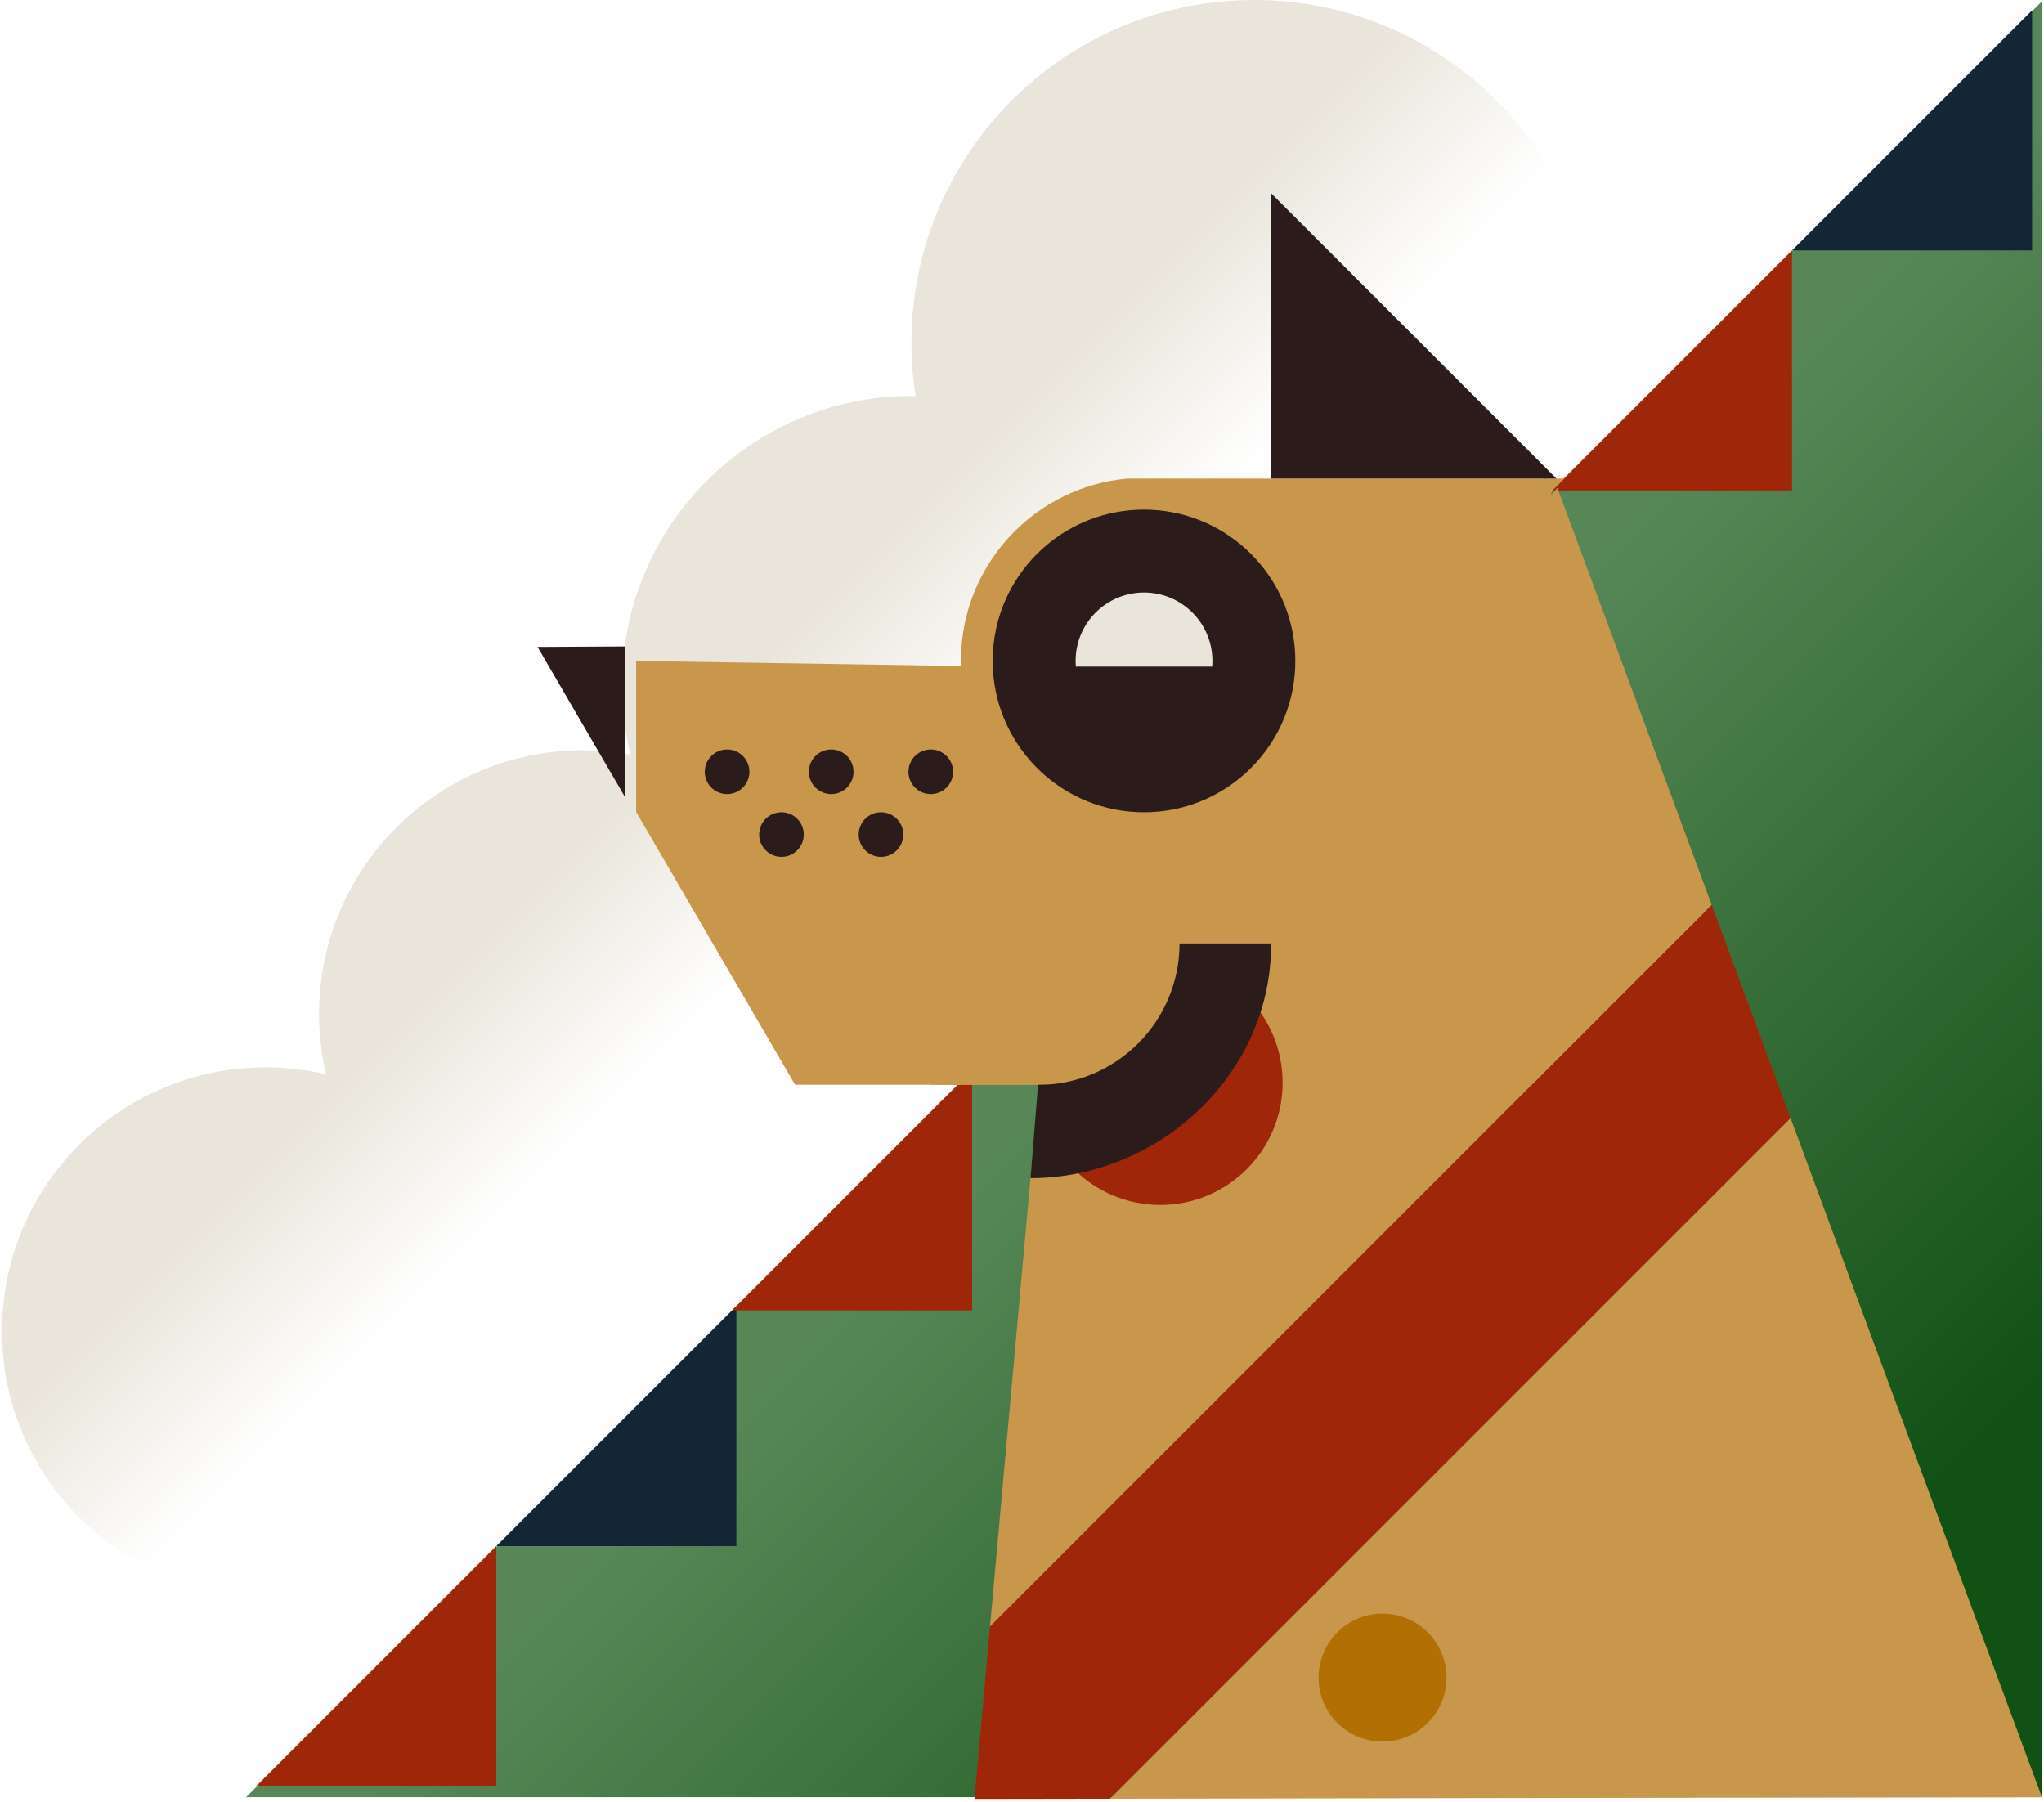 <?xml version="1.0" encoding="UTF-8"?> <svg xmlns="http://www.w3.org/2000/svg" width="742" height="654" viewBox="0 0 742 654" fill="none"><path d="M455.26 0C386.561 0 330.86 55.7 330.86 124.4C330.86 130.99 331.38 137.46 332.36 143.77C331.86 143.77 331.36 143.75 330.86 143.75C272.84 143.75 225.81 190.78 225.81 248.8C225.81 257.46 226.86 265.86 228.84 273.91C223.24 272.89 217.47 272.35 211.57 272.35C158.7 272.35 115.83 315.21 115.83 368.09C115.83 375.61 116.7 382.93 118.34 389.96C111.32 388.32 104 387.45 96.471 387.45C43.6 387.45 0.73 430.31 0.73 483.19C0.73 536.07 43.59 578.93 96.471 578.93C149.35 578.93 192.21 536.07 192.21 483.19C192.21 475.67 191.34 468.35 189.7 461.32C196.72 462.96 204.04 463.83 211.57 463.83C264.44 463.83 307.31 420.97 307.31 368.09C307.31 362.19 306.77 356.42 305.75 350.82C313.8 352.79 322.21 353.85 330.86 353.85C388.88 353.85 435.91 306.82 435.91 248.8C435.91 248.3 435.901 247.8 435.891 247.3C442.201 248.29 448.67 248.8 455.26 248.8C523.96 248.8 579.66 193.1 579.66 124.4C579.66 55.7 523.96 0 455.26 0Z" fill="url(#paint0_linear_936_461)"></path><path d="M210.522 219C210.692 218.63 210.872 218.27 211.042 217.9C210.862 218.27 210.692 218.63 210.512 219C209.922 220.25 209.332 221.51 208.762 222.78C209.332 221.51 209.922 220.25 210.522 219Z" fill="#689999"></path><path d="M210.512 409.02C210.592 409.19 210.672 409.35 210.752 409.52C210.672 409.35 210.592 409.19 210.522 409.02H210.512Z" fill="#689999"></path><path d="M210.522 219C210.692 218.63 210.872 218.27 211.042 217.9C210.862 218.27 210.692 218.63 210.512 219C209.922 220.25 209.332 221.51 208.762 222.78C209.332 221.51 209.922 220.25 210.522 219Z" fill="#689999"></path><path d="M210.512 409.02C210.592 409.19 210.672 409.35 210.752 409.52C210.672 409.35 210.592 409.19 210.522 409.02H210.512Z" fill="#689999"></path><path d="M89.344 652.39L741.244 0.48V652.39H89.344Z" fill="#578757"></path><path d="M89.344 652.39L741.244 0.48V652.39H89.344Z" fill="url(#paint1_linear_936_461)"></path><path d="M136.572 604.83L92.992 648.41H180.152V561.25L136.572 604.83Z" fill="#A0260A"></path><path d="M223.732 517.67L180.152 561.25H267.312V474.09L223.732 517.67Z" fill="#122636"></path><path d="M309.303 432.11L265.723 475.69H352.883V388.53L309.303 432.11Z" fill="#A0260A"></path><path d="M396.463 344.95L352.883 388.53H440.043V301.37L396.463 344.95Z" fill="#122636"></path><path d="M606.943 134.47L563.363 178.05H650.523V90.89L606.943 134.47Z" fill="#A0260A"></path><path d="M694.104 47.31L650.523 90.89H737.683V3.73L694.104 47.31Z" fill="#122636"></path><path d="M567.893 173.73L477.052 264.54L439.893 301.7L347.812 393.75L348.912 243.51L348.973 235.33C351.193 202.79 376.832 176.68 409.162 173.73H567.893Z" fill="#C9974C"></path><path d="M195.133 234.84L226.953 289.46V234.66L195.133 234.84Z" fill="#2B1C1B"></path><path d="M230.922 239.92V294.73L288.602 393.75H348.372L349.482 241.77L230.922 239.92Z" fill="#C9974C"></path><path d="M339.863 393.75H640.953L560.983 173.26L339.863 393.75Z" fill="#C9974C"></path><path d="M353.742 653.03L402.982 652.95L650.012 405.91L621.352 328.45L359.392 590.4L353.742 653.03Z" fill="#A0260A"></path><path d="M470.222 239.93C470.222 247.12 468.842 253.98 466.332 260.27C460.762 274.25 449.602 285.4 435.622 290.98C429.332 293.48 422.461 294.86 415.281 294.86C385.941 294.86 361.962 271.85 360.432 242.89C360.372 241.91 360.352 240.92 360.352 239.93C360.352 238.65 360.392 237.38 360.482 236.13C362.312 209.24 383.502 187.66 410.222 185.23C411.892 185.07 413.581 185 415.281 185C416.981 185 418.682 185.07 420.352 185.23C448.312 187.78 470.222 211.3 470.222 239.93Z" fill="#2B1C1B"></path><path d="M650.01 405.91L402.98 652.95L741.24 652.38L650.01 405.91Z" fill="#C9974C"></path><path d="M359.391 590.4L621.351 328.45L565.341 177.11L376.921 396.19L359.391 590.4Z" fill="#C9974C"></path><path d="M415.291 264.75C429.004 264.75 440.121 253.633 440.121 239.92C440.121 226.207 429.004 215.09 415.291 215.09C401.578 215.09 390.461 226.207 390.461 239.92C390.461 253.633 401.578 264.75 415.291 264.75Z" fill="#E9E5DA"></path><path d="M501.882 632.22C514.712 632.22 525.112 621.82 525.112 608.99C525.112 596.161 514.712 585.76 501.882 585.76C489.053 585.76 478.652 596.161 478.652 608.99C478.652 621.82 489.053 632.22 501.882 632.22Z" fill="#B26F04"></path><path d="M337.881 288.26C342.355 288.26 345.981 284.634 345.981 280.16C345.981 275.687 342.355 272.06 337.881 272.06C333.408 272.06 329.781 275.687 329.781 280.16C329.781 284.634 333.408 288.26 337.881 288.26Z" fill="#2B1C1B"></path><path d="M301.741 288.26C306.214 288.26 309.841 284.634 309.841 280.16C309.841 275.687 306.214 272.06 301.741 272.06C297.267 272.06 293.641 275.687 293.641 280.16C293.641 284.634 297.267 288.26 301.741 288.26Z" fill="#2B1C1B"></path><path d="M319.811 311.05C324.284 311.05 327.911 307.424 327.911 302.95C327.911 298.477 324.284 294.85 319.811 294.85C315.337 294.85 311.711 298.477 311.711 302.95C311.711 307.424 315.337 311.05 319.811 311.05Z" fill="#2B1C1B"></path><path d="M283.682 311.05C288.156 311.05 291.782 307.424 291.782 302.95C291.782 298.477 288.156 294.85 283.682 294.85C279.209 294.85 275.582 298.477 275.582 302.95C275.582 307.424 279.209 311.05 283.682 311.05Z" fill="#2B1C1B"></path><path d="M263.944 288.26C268.417 288.26 272.044 284.634 272.044 280.16C272.044 275.687 268.417 272.06 263.944 272.06C259.47 272.06 255.844 275.687 255.844 280.16C255.844 284.634 259.47 288.26 263.944 288.26Z" fill="#2B1C1B"></path><path d="M564.991 173.72L461.281 70.01V173.72H564.991Z" fill="#2B1C1B"></path><path d="M393.333 379.85H507.723V342.89H393.333V379.85Z" fill="#C9974C"></path><path d="M421.213 437.41C445.734 437.41 465.613 417.532 465.613 393.01C465.613 368.489 445.734 348.61 421.213 348.61C396.691 348.61 376.812 368.489 376.812 393.01C376.812 417.532 396.691 437.41 421.213 437.41Z" fill="#A0260A"></path><path d="M434.933 334.66H337.883V393.75H434.933V334.66Z" fill="#C9974C"></path><path d="M457.85 241.98H375.16V273.17H457.85V241.98Z" fill="#2B1C1B"></path><path d="M374.082 427.66L376.822 393.82C405.192 393.82 428.182 370.83 428.182 342.46H461.382C461.412 342.66 461.412 342.85 461.412 343.05C461.412 389.79 420.822 427.67 374.082 427.67V427.66Z" fill="#2B1C1B"></path><defs><linearGradient id="paint0_linear_936_461" x1="254.23" y1="261.89" x2="308.05" y2="315.72" gradientUnits="userSpaceOnUse"><stop stop-color="#E9E5DA"></stop><stop offset="1" stop-color="#E9E5DA" stop-opacity="0"></stop></linearGradient><linearGradient id="paint1_linear_936_461" x1="666.604" y1="577.75" x2="436.344" y2="347.49" gradientUnits="userSpaceOnUse"><stop stop-color="#115114"></stop><stop offset="1" stop-color="#115114" stop-opacity="0"></stop></linearGradient></defs></svg> 